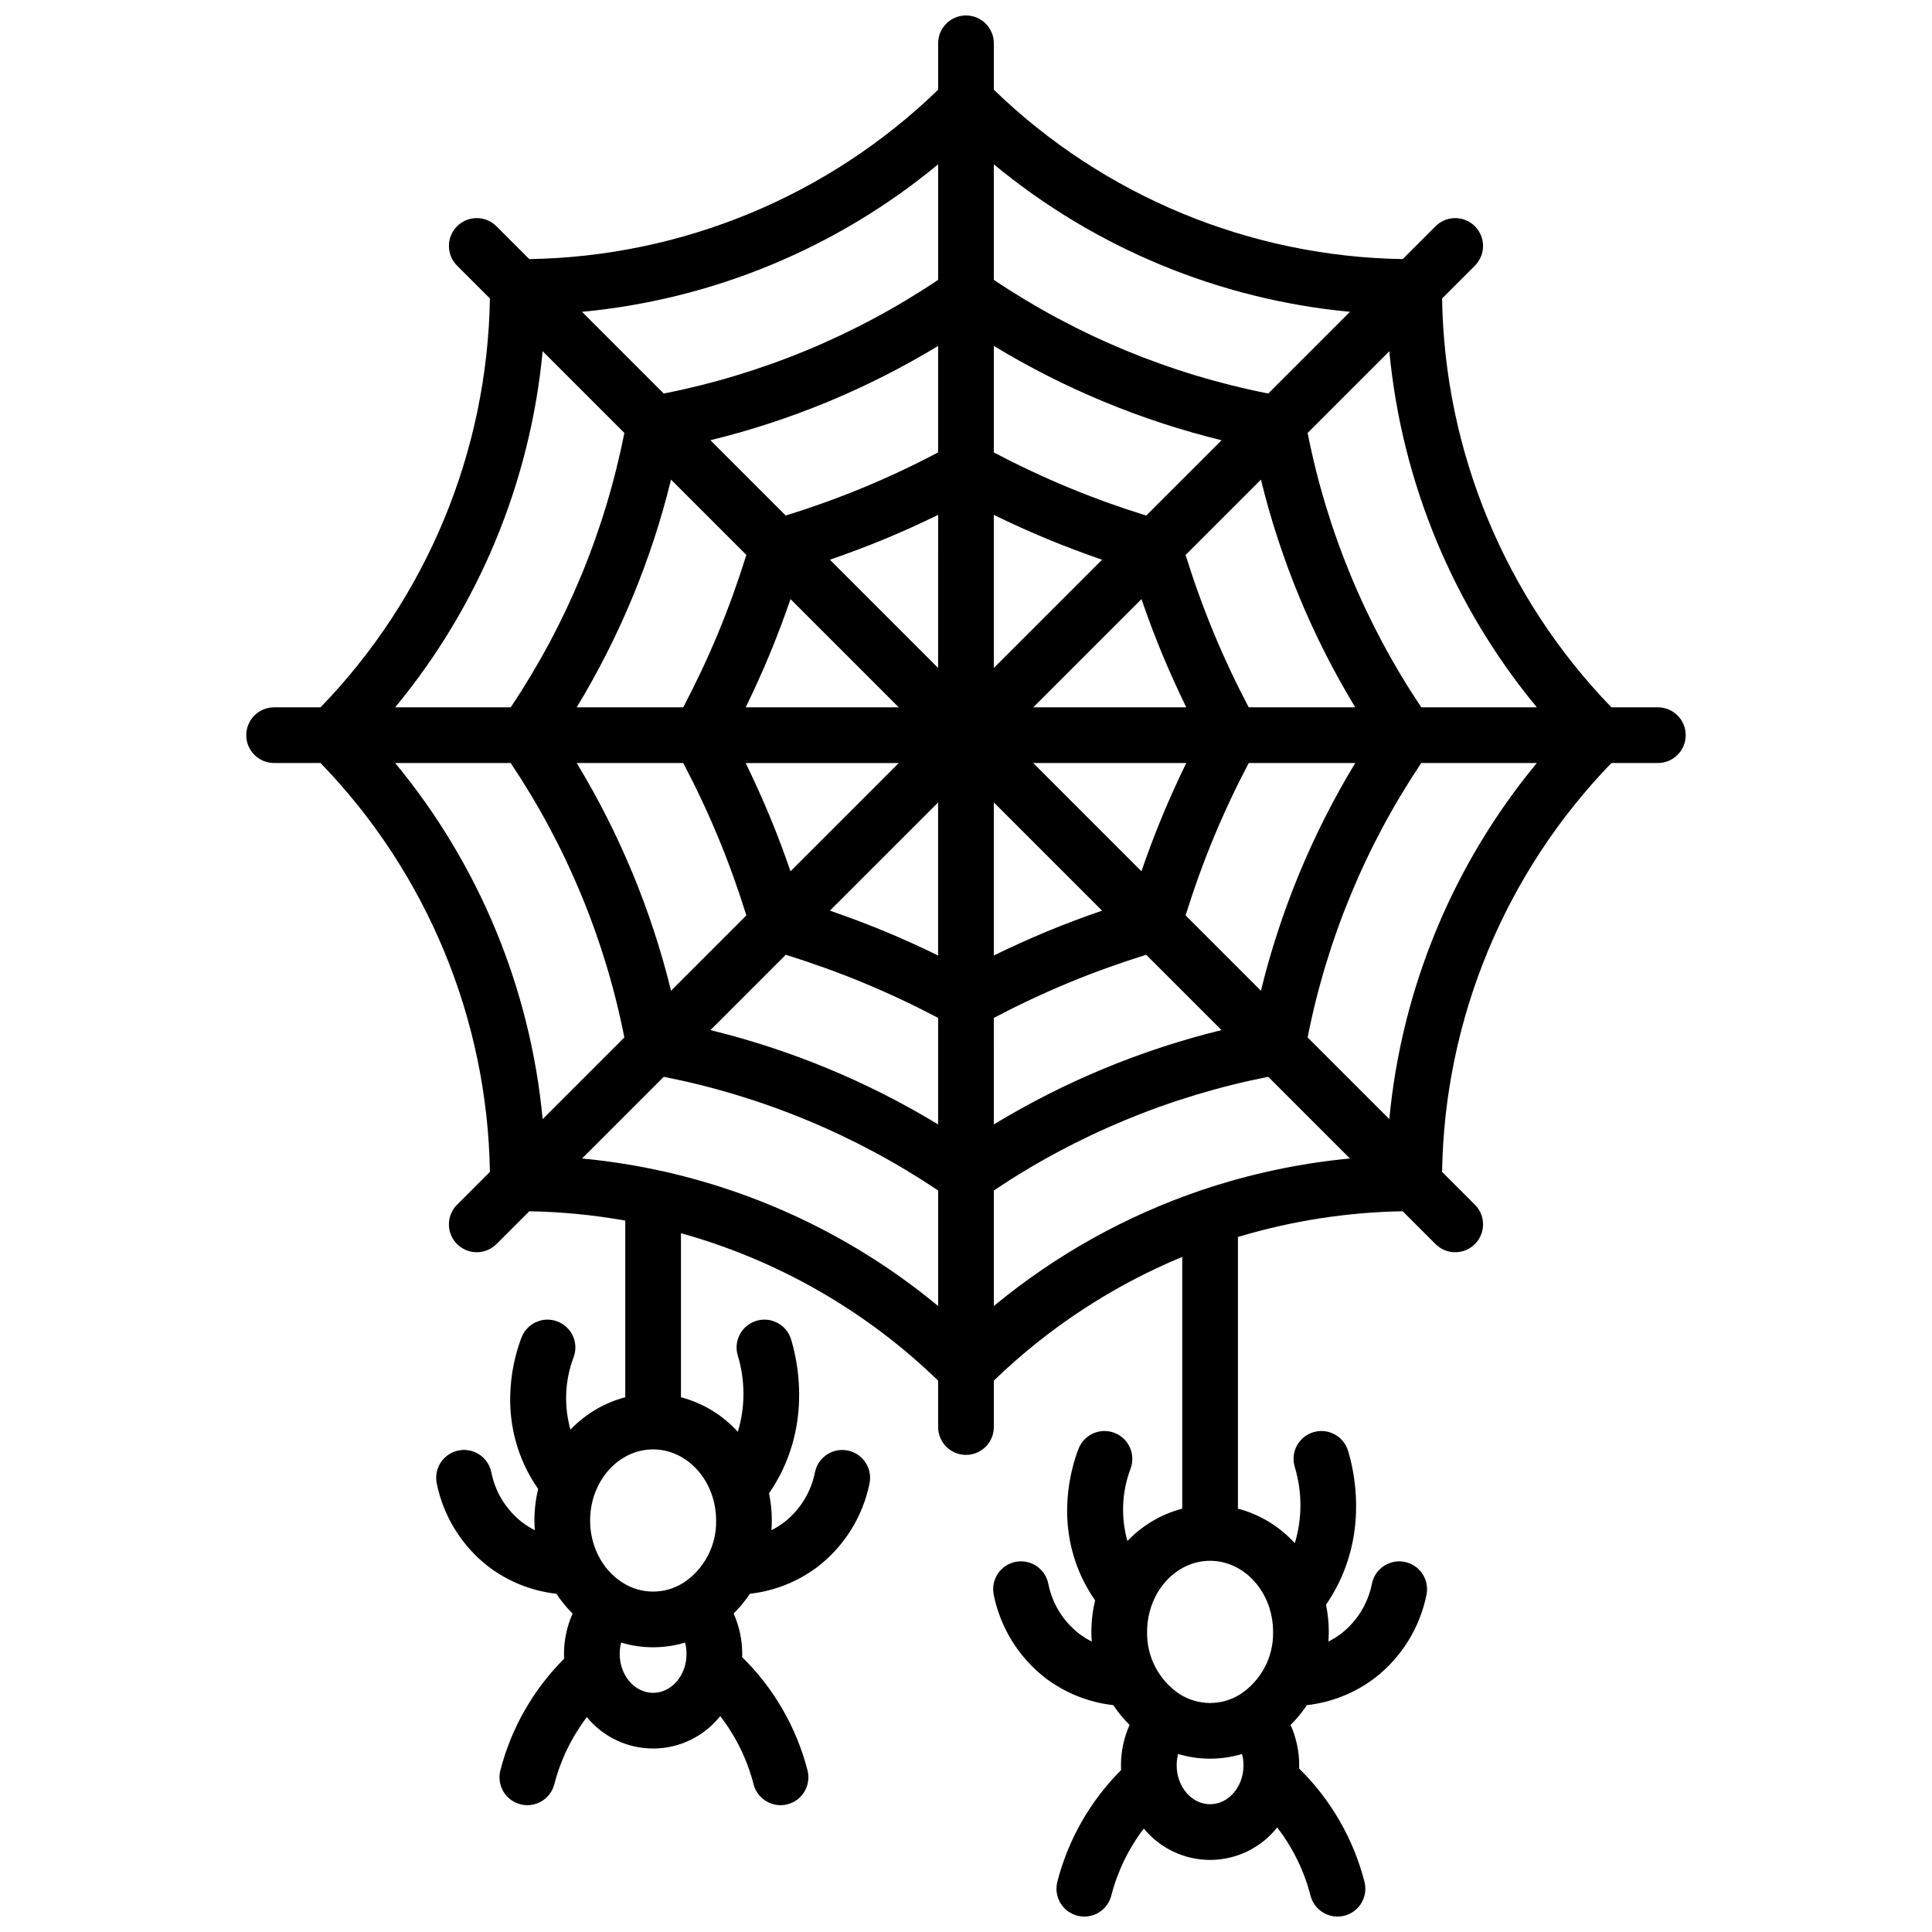 <?xml version="1.0" encoding="UTF-8"?>
<!-- Uploaded to: ICON Repo, www.svgrepo.com, Generator: ICON Repo Mixer Tools -->
<svg width="800px" height="800px" version="1.1" viewBox="144 144 512 512" xmlns="http://www.w3.org/2000/svg">
 <defs>
  <clipPath id="a">
   <path d="m209 148.09h382v503.81h-382z"/>
  </clipPath>
 </defs>
 <g clip-path="url(#a)">
  <path d="m583.35 331.45h-12.305c-28.188-29.102-44.234-67.844-44.879-108.35l8.703-8.699-0.004-0.004c2.879-2.883 2.879-7.551-0.004-10.434-2.879-2.879-7.551-2.883-10.434-0.004l-8.699 8.703c-40.508-0.648-79.25-16.695-108.35-44.883v-12.305c0-4.074-3.305-7.379-7.379-7.379-4.078 0-7.383 3.305-7.383 7.379v12.305c-29.098 28.188-67.84 44.234-108.35 44.883l-8.703-8.703c-2.883-2.879-7.555-2.875-10.434 0.004-2.883 2.883-2.883 7.551-0.004 10.434l8.703 8.703c-0.648 40.508-16.695 79.25-44.883 108.35h-12.305c-4.074 0-7.379 3.305-7.379 7.379s3.305 7.379 7.379 7.379h12.305c28.188 29.102 44.234 67.844 44.883 108.35l-8.699 8.699h-0.004c-2.879 2.883-2.879 7.555 0.004 10.438 2.879 2.879 7.551 2.883 10.434 0l8.699-8.699h0.004c8.531 0.152 17.035 0.977 25.438 2.469v46.824c-5.543 1.461-10.574 4.43-14.527 8.578-1.777-6.297-1.492-13 0.812-19.129 1.461-3.805-0.441-8.074-4.246-9.531-3.805-1.461-8.074 0.438-9.535 4.242-2.008 5.234-5.961 18.992 0.695 33.645v0.004c1.035 2.273 2.277 4.445 3.711 6.492-0.656 2.738-0.988 5.543-0.984 8.355 0 0.863 0.039 1.719 0.102 2.57-1.191-0.598-2.32-1.305-3.379-2.109-4.203-3.273-7.09-7.953-8.133-13.18-0.375-1.926-1.496-3.621-3.121-4.715-1.621-1.098-3.617-1.504-5.539-1.129s-3.617 1.5-4.711 3.125c-1.094 1.629-1.496 3.621-1.117 5.543 1.754 8.762 6.606 16.602 13.664 22.086 5.25 3.992 11.484 6.492 18.043 7.227 1.254 1.891 2.699 3.648 4.309 5.242-1.504 3.371-2.281 7.019-2.281 10.711 0 0.426 0.012 0.844 0.031 1.266v-0.004c-8.176 8.172-14.012 18.387-16.891 29.582-0.492 1.895-0.207 3.91 0.785 5.598 0.996 1.688 2.621 2.91 4.516 3.398 1.898 0.488 3.91 0.203 5.598-0.793 1.688-0.996 2.906-2.621 3.394-4.516 1.66-6.449 4.59-12.5 8.625-17.797 4.348 5.316 10.867 8.379 17.734 8.324 6.867-0.051 13.34-3.211 17.605-8.594 4.144 5.356 7.152 11.504 8.84 18.066 0.484 1.898 1.707 3.523 3.394 4.519 1.684 0.996 3.699 1.281 5.598 0.793 1.895-0.488 3.519-1.715 4.516-3.402 0.992-1.688 1.277-3.703 0.785-5.598-2.934-11.391-8.922-21.766-17.316-30.004 0.008-0.281 0.02-0.559 0.02-0.84 0-3.691-0.777-7.34-2.281-10.711 1.613-1.594 3.059-3.352 4.312-5.242 6.559-0.73 12.801-3.231 18.051-7.227 7.059-5.484 11.906-13.32 13.664-22.082 0.781-4-1.824-7.879-5.828-8.66-4-0.781-7.875 1.828-8.656 5.828-1.043 5.227-3.934 9.906-8.137 13.184-1.062 0.809-2.195 1.516-3.387 2.109 0.059-0.848 0.102-1.703 0.102-2.57 0-2.418-0.246-4.828-0.734-7.199 1.258-1.828 2.383-3.742 3.363-5.734 7.312-14.977 4.164-29.512 2.473-35.066h0.004c-1.188-3.898-5.312-6.098-9.211-4.91s-6.098 5.309-4.91 9.211c1.996 6.586 2 13.613 0.012 20.199-4.031-4.445-9.27-7.625-15.074-9.156v-43.477c25.621 7.137 49.047 20.566 68.152 39.066v12.301c0 4.078 3.305 7.383 7.383 7.383 4.074 0 7.379-3.305 7.379-7.383v-12.301c14.438-13.965 31.375-25.09 49.93-32.793v66.723c-5.547 1.461-10.574 4.43-14.527 8.578-1.777-6.297-1.496-13 0.812-19.129 1.457-3.805-0.441-8.07-4.246-9.531-3.805-1.461-8.074 0.438-9.535 4.246-2.008 5.234-5.961 18.992 0.695 33.645 1.035 2.273 2.277 4.445 3.711 6.496-0.656 2.734-0.988 5.539-0.988 8.352 0 0.867 0.039 1.719 0.102 2.57-1.188-0.598-2.316-1.305-3.375-2.109-4.207-3.273-7.094-7.953-8.137-13.18-0.371-1.922-1.492-3.621-3.117-4.715-1.625-1.098-3.617-1.5-5.539-1.125-1.922 0.375-3.617 1.496-4.711 3.125-1.094 1.625-1.496 3.617-1.117 5.539 1.754 8.762 6.602 16.602 13.66 22.086 5.254 3.996 11.488 6.492 18.043 7.227 1.258 1.891 2.699 3.648 4.312 5.242-1.504 3.371-2.281 7.019-2.281 10.711 0 0.426 0.012 0.844 0.031 1.266v-0.004c-8.18 8.172-14.012 18.387-16.891 29.582-0.492 1.898-0.207 3.91 0.785 5.598 0.996 1.688 2.621 2.91 4.516 3.398 1.898 0.488 3.91 0.203 5.598-0.793 1.684-0.992 2.906-2.621 3.394-4.516 1.656-6.449 4.59-12.5 8.625-17.793 4.344 5.312 10.867 8.375 17.734 8.324 6.867-0.055 13.34-3.215 17.605-8.598 4.144 5.359 7.152 11.504 8.836 18.066 0.488 1.898 1.707 3.523 3.394 4.519 1.688 0.996 3.703 1.281 5.598 0.793 1.898-0.488 3.523-1.711 4.516-3.402 0.996-1.688 1.277-3.699 0.785-5.598-2.93-11.391-8.918-21.766-17.316-30.004 0.008-0.281 0.02-0.559 0.02-0.84h0.004c0-3.691-0.777-7.34-2.281-10.707 1.613-1.598 3.055-3.356 4.309-5.242 6.562-0.734 12.801-3.234 18.055-7.231 7.059-5.484 11.906-13.32 13.664-22.082 0.781-4-1.828-7.879-5.828-8.66s-7.875 1.828-8.656 5.828c-1.047 5.231-3.934 9.906-8.141 13.184-1.059 0.809-2.191 1.516-3.383 2.109 0.059-0.848 0.102-1.703 0.102-2.57-0.004-2.418-0.25-4.828-0.734-7.195 1.258-1.828 2.383-3.746 3.363-5.738 7.312-14.977 4.164-29.512 2.473-35.066-1.188-3.898-5.309-6.098-9.207-4.91-3.898 1.188-6.098 5.312-4.91 9.211 1.996 6.586 2 13.613 0.012 20.203-4.031-4.449-9.27-7.629-15.074-9.16v-71.992c14.172-4.269 28.863-6.566 43.664-6.82l8.703 8.699h-0.004c2.883 2.883 7.555 2.879 10.434 0 2.883-2.883 2.883-7.555 0.004-10.438l-8.703-8.699h0.004c0.645-40.508 16.691-79.25 44.879-108.35h12.305c4.078 0 7.379-3.305 7.379-7.379s-3.301-7.379-7.379-7.379zm-266.27 261.17c-4.883 0-8.855-4.621-8.855-10.301 0-1.02 0.129-2.031 0.387-3.016 5.523 1.66 11.414 1.66 16.938 0 0.258 0.984 0.387 1.996 0.387 3.016 0 5.68-3.973 10.301-8.855 10.301zm16.695-45.672c0.137 6.66-3.168 12.918-8.738 16.562-0.039 0.02-0.074 0.039-0.113 0.062-2.363 1.449-5.082 2.219-7.852 2.215-2.773 0-5.492-0.77-7.852-2.227-0.016-0.008-0.031-0.016-0.047-0.023-2.902-1.812-5.231-4.414-6.707-7.5-0.035-0.07-0.066-0.141-0.102-0.207-1.312-2.777-1.988-5.812-1.98-8.883 0-10.387 7.488-18.84 16.695-18.84 9.207 0 16.695 8.453 16.695 18.84zm130.91 75.191c-4.883 0-8.855-4.621-8.855-10.301-0.004-1.02 0.129-2.031 0.387-3.016 5.523 1.66 11.414 1.664 16.938 0 0.258 0.984 0.387 1.996 0.387 3.016 0 5.68-3.973 10.301-8.855 10.301zm16.695-45.672c0.137 6.66-3.168 12.918-8.742 16.562-0.035 0.02-0.074 0.039-0.109 0.059v0.004c-2.363 1.449-5.078 2.219-7.852 2.219-2.769-0.004-5.488-0.773-7.848-2.227-0.023-0.012-0.043-0.023-0.066-0.035-5.594-3.641-8.91-9.91-8.773-16.582 0-10.387 7.488-18.84 16.695-18.84 9.207 0.004 16.695 8.453 16.695 18.84zm69.895-245.02h-30.617c-14.758-22.008-24.996-46.727-30.125-72.723l21.652-21.652c3.273 34.668 16.895 67.547 39.09 94.375zm-73.117 75.102-19.961-19.961c2.168-6.961 4.644-13.867 7.426-20.578 2.781-6.715 5.914-13.352 9.301-19.801h28.23v-0.004c-11.359 18.723-19.789 39.074-24.996 60.344zm-166.52-31.125c-4.188-10.102-9.137-19.867-14.805-29.219h28.23c3.387 6.449 6.519 13.082 9.301 19.801 2.781 6.715 5.258 13.621 7.426 20.578l-19.961 19.965c-2.602-10.617-6.008-21.023-10.191-31.125zm10.191-104.32 19.961 19.961c-2.168 6.957-4.644 13.863-7.426 20.578-2.781 6.719-5.914 13.352-9.301 19.805l-28.23 0.004c5.668-9.352 10.617-19.117 14.805-29.219 4.184-10.102 7.59-20.508 10.191-31.129zm130.15 46.188c1.977 4.769 4.121 9.496 6.394 14.156l-40.562 0.004 28.684-28.684c1.688 4.898 3.512 9.758 5.484 14.527zm-5.488 57.598-28.68-28.68h40.562c-2.269 4.66-4.418 9.387-6.391 14.152-1.977 4.766-3.797 9.625-5.488 14.531zm-98.488-14.523c-1.977-4.769-4.121-9.492-6.394-14.152h40.562l-28.68 28.68c-1.688-4.902-3.512-9.766-5.488-14.527zm5.488-57.598 28.684 28.684h-40.562c2.269-4.66 4.418-9.387 6.394-14.156 1.973-4.766 3.797-9.625 5.484-14.527zm53.879-22.32c4.66 2.269 9.387 4.418 14.156 6.394 4.769 1.973 9.629 3.797 14.527 5.488l-28.684 28.684zm-14.762 40.562-28.676-28.68c4.902-1.691 9.762-3.516 14.527-5.488 4.769-1.977 9.496-4.121 14.156-6.394zm0 35.637v40.562c-4.664-2.273-9.391-4.422-14.156-6.394s-9.629-3.797-14.527-5.488zm14.762 0 28.684 28.684c-4.902 1.691-9.762 3.516-14.531 5.488-4.766 1.973-9.492 4.121-14.152 6.391zm40.383-76.016c-6.953-2.164-13.859-4.644-20.578-7.426-6.719-2.785-13.355-5.914-19.805-9.301l0.004-28.23c9.348 5.668 19.117 10.617 29.215 14.801 10.102 4.184 20.508 7.59 31.129 10.195zm-55.141-16.727c-6.449 3.387-13.086 6.516-19.805 9.301-6.715 2.781-13.621 5.258-20.578 7.426l-19.961-19.961v-0.004c10.621-2.602 21.027-6.008 31.129-10.191 10.098-4.184 19.867-9.133 29.215-14.801zm-40.383 133.12c6.953 2.164 13.859 4.644 20.578 7.426 6.711 2.777 13.348 5.91 19.805 9.301v28.23c-18.723-11.359-39.07-19.789-60.344-24.996zm55.141 16.727c6.449-3.387 13.086-6.519 19.801-9.301 6.719-2.781 13.625-5.262 20.582-7.426l19.961 19.961h0.004c-21.27 5.207-41.621 13.637-60.344 24.996zm67.547-82.305c-3.387-6.449-6.519-13.082-9.301-19.805-2.785-6.719-5.262-13.625-7.426-20.578l19.965-19.961c5.207 21.27 13.637 41.621 24.996 60.344zm26.828-104.81-21.652 21.652c-12.965-2.559-25.645-6.394-37.855-11.449-12.207-5.059-23.887-11.312-34.863-18.672v-30.621c26.824 22.199 59.707 35.82 94.371 39.09zm-109.13-39.09v30.621c-10.977 7.359-22.656 13.613-34.863 18.668-12.211 5.059-24.891 8.895-37.855 11.453l-21.652-21.652c34.664-3.269 67.547-16.891 94.371-39.09zm-104.81 49.527 21.652 21.652c-2.559 12.965-6.394 25.645-11.453 37.855-5.059 12.211-11.312 23.887-18.668 34.867h-30.621c22.199-26.828 35.816-59.707 39.09-94.375zm-39.09 109.13h30.621-0.004c7.359 10.98 13.613 22.656 18.672 34.867 5.059 12.207 8.895 24.891 11.453 37.855l-21.652 21.652v-0.004c-3.273-34.664-16.891-67.543-39.09-94.371zm49.527 104.81 21.652-21.652v0.004c25.996 5.125 50.711 15.367 72.719 30.121v30.621c-26.824-22.199-59.707-35.82-94.371-39.094zm164.32 8.332c-0.07 0.02-0.141 0.047-0.211 0.07h0.004c-20.043 6.797-38.676 17.199-54.98 30.691v-30.621c22.008-14.758 46.727-24.996 72.719-30.121l21.652 21.652v-0.004c-13.336 1.266-26.484 4.062-39.18 8.336zm49.621-18.77-21.652-21.652c5.129-25.992 15.367-50.711 30.121-72.719h30.621c-22.195 26.828-35.816 59.707-39.09 94.371z"/>
 </g>
</svg>